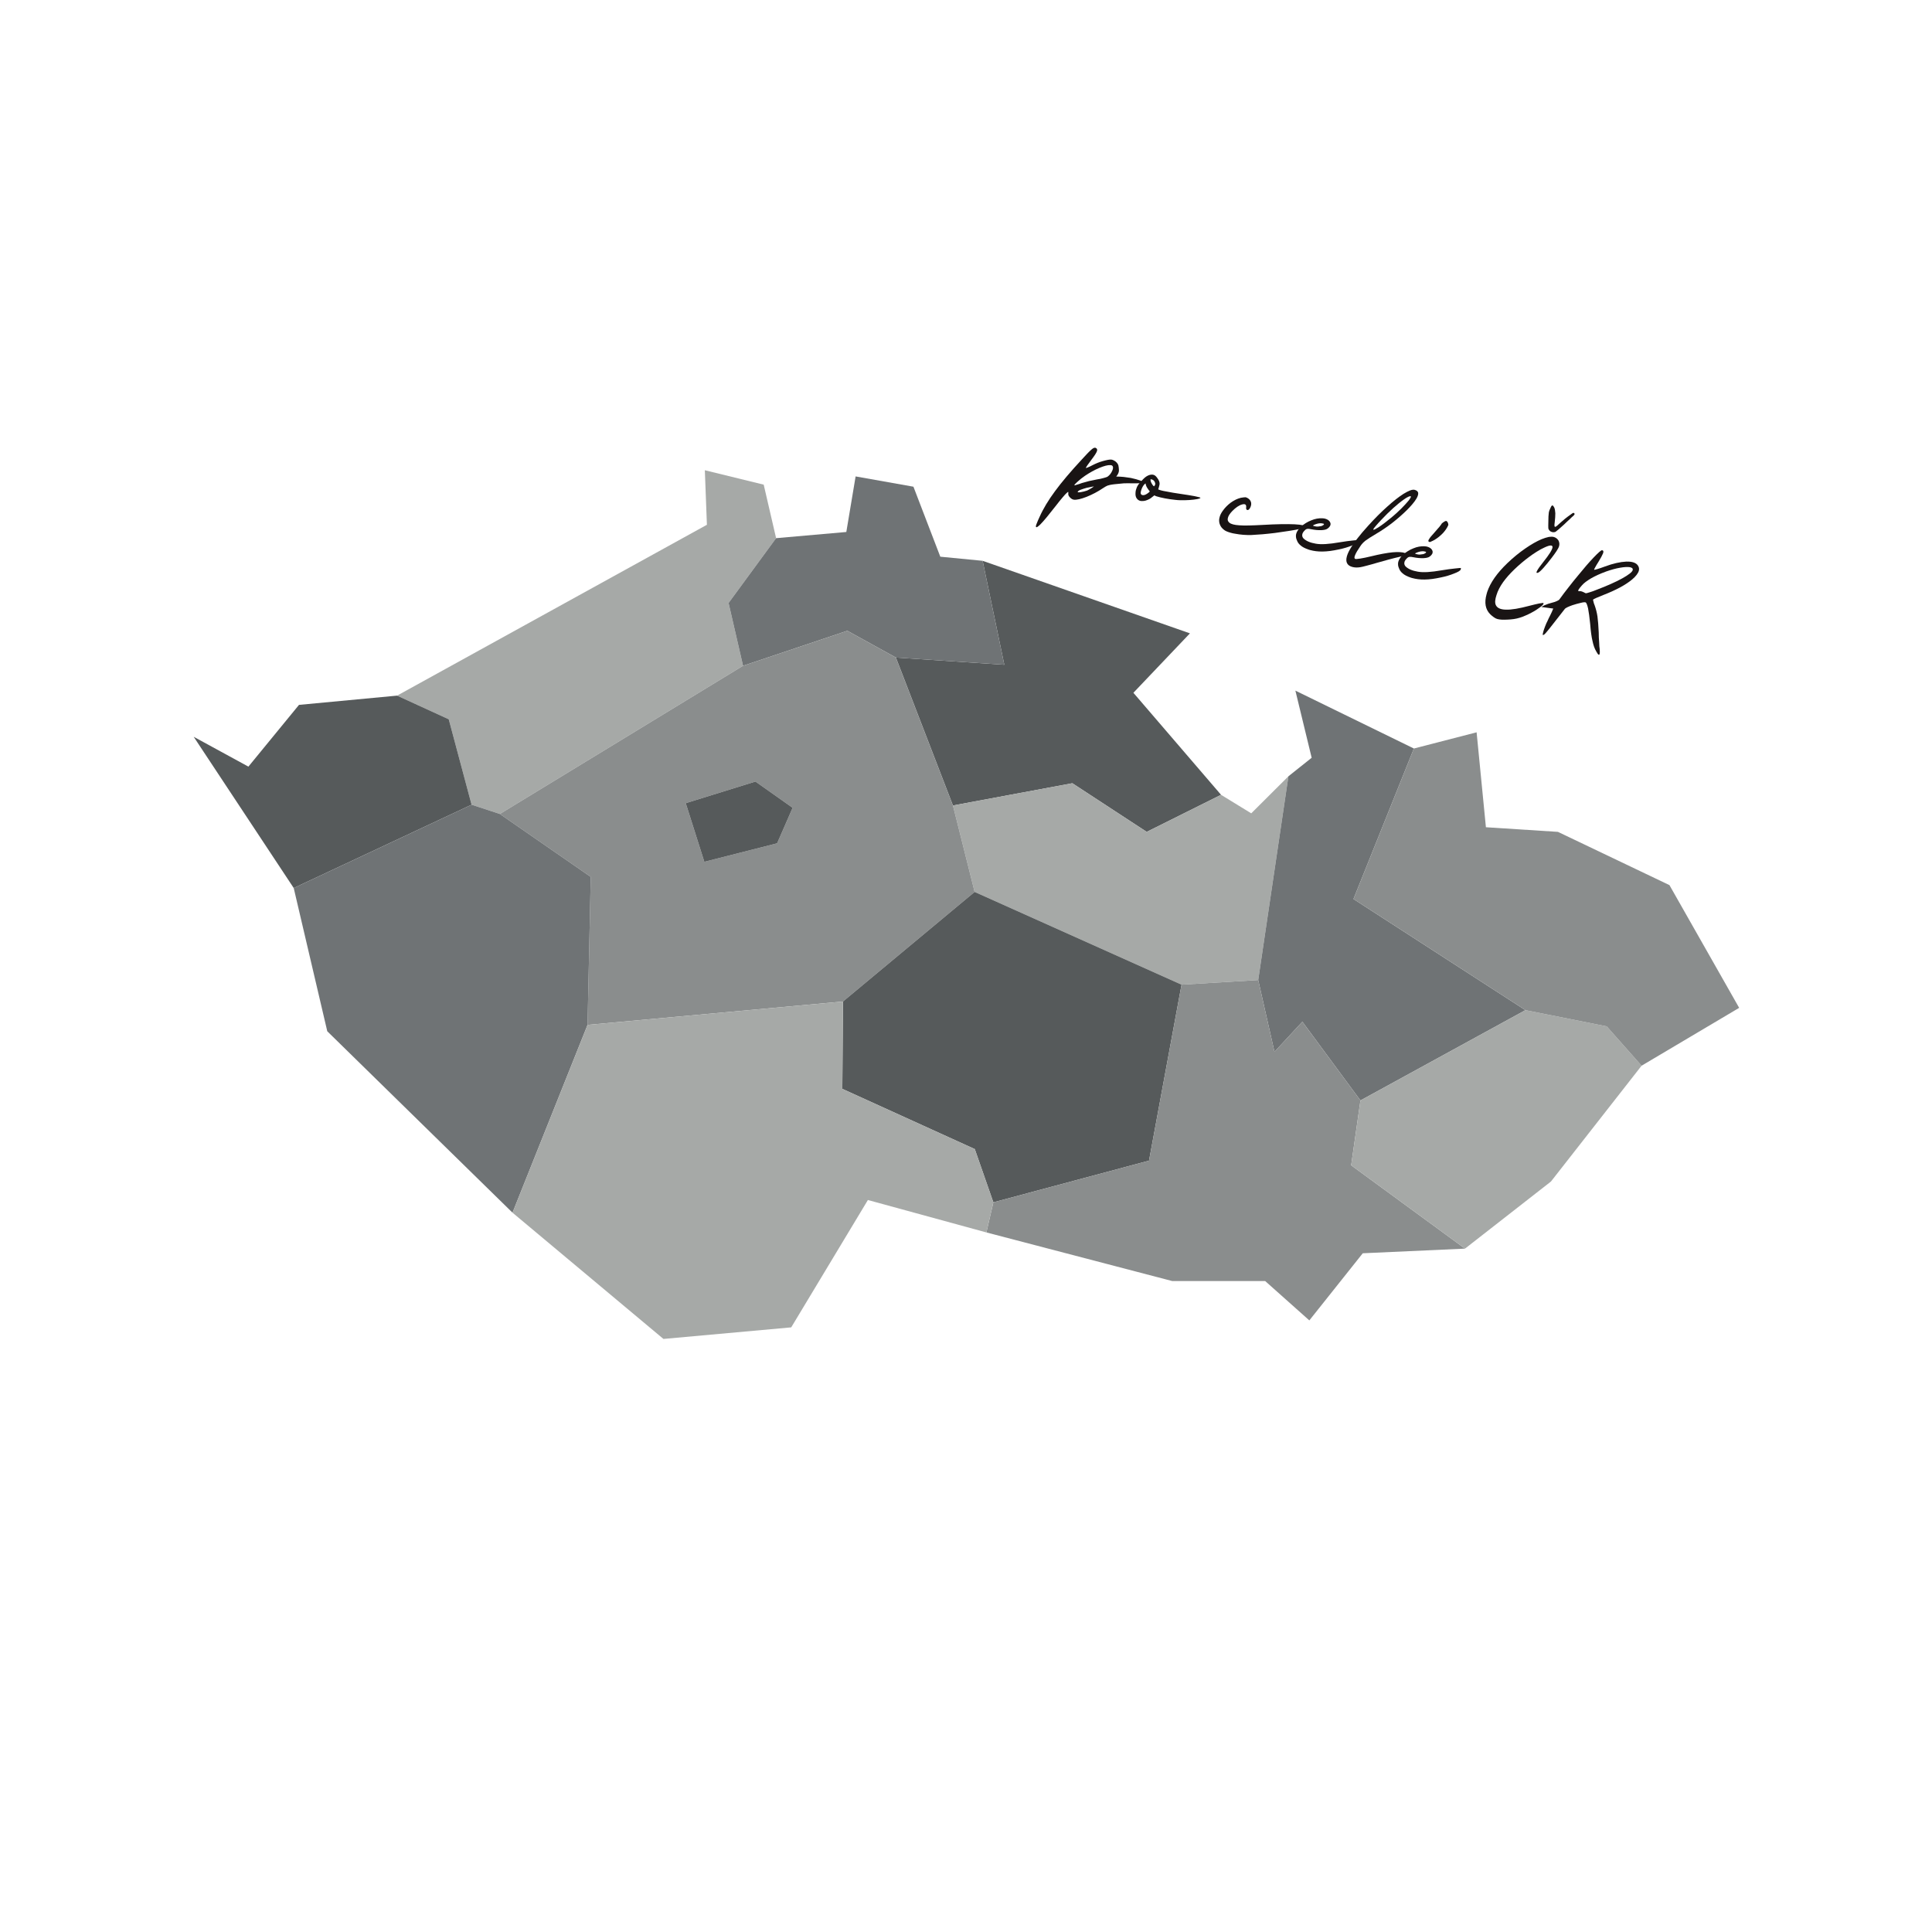 <svg xmlns="http://www.w3.org/2000/svg" xmlns:xlink="http://www.w3.org/1999/xlink" width="375" viewBox="0 0 375 375" height="375" version="1.0"><defs><g id="e"><path d="M 5.09 -9.363 L 5.07 -9.367 C 5.047 -9.375 5.02 -9.359 5.02 -9.359 C 4.84 -9.363 4.594 -9.223 4.254 -8.902 C 3.891 -8.59 3.344 -8.004 2.555 -7.145 C 0.277 -4.695 -1.461 -2.625 -2.707 -0.926 C -3.977 0.789 -4.98 2.441 -5.699 4.055 C -5.902 4.461 -6.055 4.852 -6.191 5.184 C -6.316 5.469 -6.371 5.66 -6.395 5.746 L -6.41 5.812 C -6.43 5.965 -6.406 6.043 -6.32 6.066 C -6.211 6.094 -5.957 5.914 -5.516 5.484 C -4.887 4.852 -3.887 3.637 -2.473 1.82 C -2.047 1.273 -1.652 0.762 -1.25 0.301 C -0.875 -0.148 -0.617 -0.422 -0.496 -0.527 C -0.312 -0.703 -0.195 -0.789 -0.148 -0.797 C -0.125 -0.793 -0.113 -0.672 -0.129 -0.449 C -0.168 -0.23 -0.055 0.031 0.199 0.285 C 0.43 0.531 0.684 0.691 0.973 0.727 C 1.508 0.781 2.336 0.594 3.441 0.164 C 4.523 -0.273 5.594 -0.828 6.609 -1.516 C 6.945 -1.742 7.246 -1.914 7.477 -2.008 C 7.684 -2.09 8.125 -2.199 8.836 -2.277 C 9.047 -2.289 9.305 -2.312 9.637 -2.355 C 9.918 -2.371 10.273 -2.414 10.695 -2.457 C 10.879 -2.453 11.16 -2.469 11.504 -2.465 C 11.824 -2.469 12.188 -2.461 12.555 -2.453 C 13.078 -2.445 13.566 -2.473 14.031 -2.484 C 14.395 -2.477 14.609 -2.508 14.633 -2.594 C 14.633 -2.594 14.617 -2.621 14.617 -2.621 C 14.586 -2.676 14.344 -2.789 13.871 -2.984 C 13.371 -3.168 12.75 -3.34 11.992 -3.5 C 11.555 -3.574 11.109 -3.629 10.645 -3.688 C 10.152 -3.73 9.68 -3.77 9.176 -3.77 C 9.52 -4.18 9.691 -4.566 9.703 -4.934 C 9.703 -5.273 9.656 -5.609 9.602 -5.898 C 9.535 -6.168 9.355 -6.426 9.074 -6.664 C 8.789 -6.879 8.508 -7.023 8.199 -7.062 C 7.859 -7.086 7.328 -6.98 6.582 -6.773 C 5.836 -6.566 5.188 -6.285 4.602 -5.988 C 4.254 -5.805 3.961 -5.656 3.707 -5.566 C 3.445 -5.453 3.316 -5.398 3.305 -5.445 C 3.262 -5.457 3.359 -5.641 3.586 -5.965 C 3.809 -6.273 4.066 -6.637 4.395 -7.074 C 5.004 -7.871 5.359 -8.418 5.453 -8.758 C 5.535 -9.055 5.426 -9.246 5.133 -9.352 Z M 3.117 -3.918 C 4.043 -4.535 4.965 -5.059 5.898 -5.445 C 6.828 -5.832 7.52 -6.012 8.02 -5.988 C 8.062 -5.977 8.133 -5.98 8.195 -5.965 L 8.215 -5.957 L 8.344 -5.922 C 8.539 -5.801 8.609 -5.551 8.512 -5.188 C 8.488 -5.105 8.441 -5.023 8.418 -4.938 C 8.207 -4.422 7.895 -4.027 7.469 -3.73 C 7.359 -3.672 7.105 -3.578 6.711 -3.48 C 6.312 -3.359 5.875 -3.273 5.445 -3.211 C 4.988 -3.129 4.473 -3.016 3.914 -2.895 C 3.32 -2.738 2.852 -2.613 2.5 -2.504 C 2.141 -2.371 1.812 -2.254 1.543 -2.191 C 1.262 -2.086 1.113 -2.059 1.094 -2.062 L 1.07 -2.07 C 1.051 -2.074 1.051 -2.074 1.062 -2.117 C 1.086 -2.203 1.258 -2.406 1.617 -2.723 C 2.078 -3.145 2.582 -3.559 3.117 -3.918 Z M 1.695 -0.75 L 1.707 -0.793 C 1.742 -0.922 1.926 -1.078 2.281 -1.211 C 2.637 -1.34 3.016 -1.465 3.438 -1.582 C 3.758 -1.652 4.047 -1.711 4.34 -1.77 C 4.602 -1.812 4.77 -1.836 4.816 -1.844 L 4.84 -1.84 C 4.805 -1.801 4.637 -1.688 4.305 -1.48 C 3.891 -1.227 3.625 -1.094 3.523 -1.051 C 3.117 -0.91 2.723 -0.812 2.312 -0.742 C 2 -0.691 1.82 -0.695 1.734 -0.719 C 1.691 -0.73 1.691 -0.73 1.695 -0.75 Z M 1.695 -0.75"/></g><g id="f"><path d="M 4.648 -7.004 C 4.445 -7.266 4.242 -7.438 4.027 -7.496 L 3.984 -7.508 C 3.773 -7.566 3.543 -7.562 3.32 -7.508 C 2.879 -7.398 2.438 -7.129 2.02 -6.695 C 1.582 -6.266 1.25 -5.895 1.016 -5.547 C 0.828 -5.277 0.699 -4.969 0.617 -4.672 C 0.562 -4.48 0.516 -4.309 0.512 -4.125 C 0.457 -3.59 0.535 -3.203 0.754 -2.914 C 0.918 -2.684 1.129 -2.535 1.406 -2.457 C 1.516 -2.43 1.648 -2.414 1.789 -2.422 C 2.219 -2.398 2.691 -2.543 3.203 -2.812 C 3.367 -2.906 3.555 -3.016 3.742 -3.195 C 3.918 -3.328 4.066 -3.449 4.18 -3.531 C 4.285 -3.414 4.664 -3.285 5.266 -3.145 C 5.867 -3 6.52 -2.867 7.207 -2.773 C 7.559 -2.723 7.891 -2.676 8.25 -2.645 C 8.582 -2.602 8.875 -2.59 9.148 -2.582 C 9.738 -2.559 10.34 -2.578 10.949 -2.617 C 11.555 -2.656 12.078 -2.719 12.465 -2.797 C 12.66 -2.836 12.805 -2.863 12.934 -2.922 C 13.031 -2.941 13.09 -2.992 13.102 -3.035 L 13.109 -3.059 C 13.078 -3.109 12.715 -3.211 11.98 -3.367 C 11.234 -3.5 10.336 -3.656 9.32 -3.797 C 8.242 -3.957 7.293 -4.102 6.516 -4.27 C 5.68 -4.406 5.148 -4.551 4.91 -4.688 C 5 -4.938 5.09 -5.258 5.172 -5.645 C 5.234 -6.043 5.059 -6.48 4.648 -7.004 Z M 3.43 -6.652 L 3.492 -6.633 C 3.516 -6.629 3.543 -6.645 3.562 -6.637 L 3.691 -6.602 C 3.949 -6.531 4.148 -6.34 4.258 -6.078 C 4.332 -5.922 4.355 -5.758 4.32 -5.629 C 4.285 -5.5 4.207 -5.383 4.086 -5.277 C 3.91 -5.395 3.762 -5.598 3.609 -5.891 C 3.457 -6.164 3.391 -6.434 3.43 -6.652 Z M 1.578 -3.742 C 1.473 -3.863 1.488 -4.086 1.574 -4.406 C 1.605 -4.516 1.641 -4.641 1.707 -4.809 C 1.918 -5.324 2.172 -5.664 2.449 -5.844 C 2.512 -5.48 2.633 -5.172 2.832 -4.891 C 3.008 -4.609 3.16 -4.41 3.27 -4.309 C 3.25 -4.246 3.188 -4.172 3.066 -4.066 C 2.922 -3.969 2.805 -3.863 2.695 -3.801 C 2.473 -3.656 2.266 -3.578 2.055 -3.566 C 1.957 -3.547 1.875 -3.57 1.809 -3.586 C 1.703 -3.617 1.625 -3.66 1.578 -3.742 Z M 1.578 -3.742"/></g><g id="h"><path d="M 0.902 -1.449 C 1.16 -1.219 1.613 -1.027 2.23 -0.855 C 2.484 -0.785 2.762 -0.711 3.074 -0.672 C 4.145 -0.469 5.199 -0.387 6.262 -0.418 C 6.891 -0.449 7.617 -0.504 8.41 -0.562 C 9.184 -0.625 9.992 -0.723 10.82 -0.816 C 11.773 -0.945 12.703 -1.082 13.613 -1.223 C 14.477 -1.352 15.203 -1.496 15.766 -1.617 C 16.055 -1.676 16.285 -1.75 16.484 -1.809 C 16.633 -1.859 16.742 -1.922 16.754 -1.965 C 16.832 -2.242 16.121 -2.414 14.652 -2.496 C 13.156 -2.562 11.086 -2.535 8.473 -2.379 C 6.379 -2.266 4.852 -2.223 3.91 -2.301 C 2.941 -2.359 2.301 -2.535 1.984 -2.805 C 1.684 -3.047 1.582 -3.352 1.688 -3.734 C 1.773 -4.125 2.051 -4.551 2.535 -5.062 C 3.207 -5.75 3.855 -6.191 4.449 -6.348 C 5.043 -6.508 5.289 -6.324 5.234 -5.789 C 5.195 -5.48 5.266 -5.32 5.457 -5.27 C 5.629 -5.223 5.805 -5.359 5.973 -5.633 C 6.164 -5.992 6.25 -6.312 6.203 -6.648 C 6.152 -6.961 5.996 -7.23 5.734 -7.441 C 5.543 -7.586 5.363 -7.68 5.234 -7.715 L 5.129 -7.746 C 4.945 -7.75 4.641 -7.719 4.184 -7.637 C 3.836 -7.551 3.527 -7.426 3.215 -7.285 C 2.867 -7.105 2.539 -6.918 2.223 -6.684 C 1.645 -6.246 1.141 -5.742 0.73 -5.168 C 0.402 -4.73 0.195 -4.305 0.09 -3.922 C 0.055 -3.793 0.02 -3.664 0.004 -3.531 C -0.043 -3.109 0.012 -2.727 0.156 -2.41 C 0.289 -2.055 0.543 -1.73 0.902 -1.449 Z M 0.902 -1.449"/></g><g id="i"><path d="M 6.594 -5.645 C 7.027 -5.965 7.211 -6.305 7.133 -6.691 C 7.043 -7.035 6.754 -7.32 6.297 -7.492 L 6.148 -7.535 L 5.934 -7.594 C 5.801 -7.605 5.668 -7.621 5.535 -7.633 C 4.852 -7.66 4.133 -7.539 3.406 -7.23 C 2.656 -6.934 2.02 -6.535 1.508 -6.078 C 1.211 -5.836 0.98 -5.582 0.812 -5.305 C 0.656 -5.074 0.555 -4.871 0.496 -4.656 L 0.457 -4.508 C 0.398 -4.133 0.434 -3.758 0.609 -3.387 C 0.734 -3.012 0.961 -2.672 1.301 -2.395 C 1.645 -2.07 2.207 -1.781 2.965 -1.527 L 3.219 -1.457 C 3.902 -1.27 4.699 -1.164 5.574 -1.176 C 6.039 -1.188 6.547 -1.211 7.098 -1.289 C 7.625 -1.371 8.172 -1.453 8.715 -1.578 C 9.684 -1.77 10.559 -2.035 11.332 -2.352 C 12.102 -2.645 12.516 -2.898 12.602 -3.129 L 12.613 -3.172 C 12.625 -3.211 12.621 -3.281 12.633 -3.324 C 12.621 -3.375 12.613 -3.422 12.613 -3.422 C 12.57 -3.434 12.195 -3.398 11.484 -3.32 C 10.754 -3.246 9.898 -3.137 8.91 -2.969 C 6.863 -2.613 5.32 -2.508 4.273 -2.703 C 3.219 -2.879 2.418 -3.215 1.895 -3.723 C 1.684 -3.965 1.613 -4.215 1.664 -4.477 C 1.684 -4.723 1.852 -4.996 2.164 -5.301 C 2.297 -5.449 2.461 -5.543 2.652 -5.578 C 2.82 -5.602 3.09 -5.574 3.457 -5.496 C 4.109 -5.363 4.734 -5.309 5.336 -5.324 C 5.918 -5.352 6.332 -5.441 6.594 -5.645 Z M 4.777 -6.625 C 5.039 -6.668 5.25 -6.68 5.426 -6.656 C 5.555 -6.621 5.645 -6.617 5.73 -6.594 L 5.793 -6.578 C 5.852 -6.539 5.891 -6.504 5.879 -6.461 C 5.867 -6.418 5.832 -6.383 5.773 -6.332 C 5.605 -6.215 5.469 -6.137 5.324 -6.109 C 4.887 -6.023 4.535 -6.004 4.316 -6.043 C 4.121 -6.074 3.992 -6.109 3.906 -6.133 L 3.844 -6.148 C 3.777 -6.168 3.762 -6.191 3.773 -6.234 C 3.785 -6.277 3.84 -6.309 3.969 -6.367 C 4.184 -6.469 4.457 -6.555 4.777 -6.625 Z M 4.777 -6.625"/></g><g id="j"><path d="M 13.34 -14.348 C 13.602 -14.805 13.699 -15.164 13.664 -15.449 C 13.602 -15.723 13.379 -15.918 12.996 -16.023 C 12.762 -16.09 12.477 -16.051 12.117 -15.922 C 11.734 -15.773 11.305 -15.547 10.836 -15.262 C 9.949 -14.703 8.902 -13.891 7.711 -12.816 C 6.504 -11.75 5.266 -10.504 3.984 -9.09 C 2.277 -7.219 1.102 -5.684 0.43 -4.492 C 0.129 -3.98 -0.07 -3.504 -0.176 -3.121 C -0.328 -2.566 -0.316 -2.105 -0.133 -1.777 C 0.031 -1.457 0.355 -1.211 0.824 -1.082 L 0.887 -1.062 C 1.316 -0.945 1.836 -0.918 2.41 -1.012 C 2.648 -1.039 3.07 -1.152 3.711 -1.32 C 4.328 -1.473 4.977 -1.664 5.621 -1.852 C 6.27 -2.043 7.016 -2.25 7.859 -2.477 C 8.699 -2.707 9.414 -2.879 9.953 -3.004 C 10.078 -3.039 10.277 -3.098 10.566 -3.156 C 10.812 -3.207 11.031 -3.258 11.23 -3.32 C 11.406 -3.363 11.512 -3.426 11.559 -3.504 C 11.57 -3.547 11.434 -3.633 11.145 -3.758 C 10.582 -3.957 9.766 -3.996 8.684 -3.902 C 7.598 -3.789 6.227 -3.547 4.551 -3.133 C 3.715 -2.926 2.988 -2.781 2.41 -2.688 C 1.812 -2.598 1.484 -2.574 1.414 -2.641 C 1.254 -2.73 1.254 -2.98 1.434 -3.391 C 1.59 -3.785 1.93 -4.355 2.461 -5.129 C 2.699 -5.5 3.023 -5.844 3.434 -6.168 C 3.84 -6.469 4.508 -6.906 5.492 -7.484 C 6.559 -8.109 7.602 -8.812 8.648 -9.625 C 9.672 -10.422 10.578 -11.227 11.391 -12.016 C 11.805 -12.43 12.188 -12.828 12.531 -13.238 C 12.867 -13.629 13.125 -13.992 13.34 -14.348 Z M 6.457 -10.156 C 7.234 -10.996 8.047 -11.785 8.844 -12.508 C 9.633 -13.207 10.309 -13.758 10.902 -14.168 C 11.191 -14.387 11.465 -14.539 11.703 -14.66 C 11.914 -14.762 12.066 -14.812 12.172 -14.781 L 12.215 -14.77 L 12.238 -14.766 C 12.254 -14.738 12.262 -14.688 12.25 -14.645 C 12.215 -14.52 12.059 -14.285 11.84 -13.98 C 11.465 -13.531 11 -13.016 10.43 -12.438 C 10.109 -12.113 9.777 -11.816 9.438 -11.496 C 9.074 -11.18 8.734 -10.863 8.387 -10.59 C 7.469 -9.832 6.652 -9.207 5.957 -8.758 C 5.402 -8.406 5.086 -8.262 5 -8.285 C 4.957 -8.297 4.941 -8.324 4.953 -8.367 C 4.977 -8.453 5.129 -8.664 5.43 -9.016 C 5.707 -9.352 6.066 -9.738 6.457 -10.156 Z M 6.457 -10.156"/></g><g id="k"><path d="M 6.594 -5.645 C 7.027 -5.965 7.211 -6.305 7.133 -6.691 C 7.043 -7.035 6.754 -7.32 6.297 -7.492 L 6.148 -7.535 L 5.934 -7.594 C 5.801 -7.605 5.668 -7.621 5.535 -7.633 C 4.852 -7.66 4.133 -7.539 3.406 -7.23 C 2.656 -6.934 2.02 -6.535 1.508 -6.078 C 1.211 -5.836 0.98 -5.582 0.812 -5.305 C 0.656 -5.074 0.555 -4.871 0.496 -4.656 L 0.457 -4.508 C 0.398 -4.133 0.434 -3.758 0.609 -3.387 C 0.734 -3.012 0.961 -2.672 1.301 -2.395 C 1.645 -2.07 2.207 -1.781 2.965 -1.527 L 3.219 -1.457 C 3.902 -1.27 4.699 -1.164 5.574 -1.176 C 6.039 -1.188 6.547 -1.211 7.098 -1.289 C 7.625 -1.371 8.172 -1.453 8.715 -1.578 C 9.684 -1.77 10.559 -2.035 11.332 -2.352 C 12.102 -2.645 12.516 -2.898 12.602 -3.129 L 12.613 -3.172 C 12.625 -3.211 12.621 -3.281 12.633 -3.324 C 12.621 -3.375 12.613 -3.422 12.613 -3.422 C 12.57 -3.434 12.195 -3.398 11.484 -3.32 C 10.754 -3.246 9.898 -3.137 8.91 -2.969 C 6.863 -2.613 5.32 -2.508 4.273 -2.703 C 3.219 -2.879 2.418 -3.215 1.895 -3.723 C 1.684 -3.965 1.613 -4.215 1.664 -4.477 C 1.684 -4.723 1.852 -4.996 2.164 -5.301 C 2.297 -5.449 2.461 -5.543 2.652 -5.578 C 2.82 -5.602 3.09 -5.574 3.457 -5.496 C 4.109 -5.363 4.734 -5.309 5.336 -5.324 C 5.918 -5.352 6.332 -5.441 6.594 -5.645 Z M 4.777 -6.625 C 5.039 -6.668 5.25 -6.68 5.426 -6.656 C 5.555 -6.621 5.645 -6.617 5.73 -6.594 L 5.793 -6.578 C 5.852 -6.539 5.891 -6.504 5.879 -6.461 C 5.867 -6.418 5.832 -6.383 5.773 -6.332 C 5.605 -6.215 5.469 -6.137 5.324 -6.109 C 4.887 -6.023 4.535 -6.004 4.316 -6.043 C 4.121 -6.074 3.992 -6.109 3.906 -6.133 L 3.844 -6.148 C 3.777 -6.168 3.762 -6.191 3.773 -6.234 C 3.785 -6.277 3.84 -6.309 3.969 -6.367 C 4.184 -6.469 4.457 -6.555 4.777 -6.625 Z M 6.383 -8.547 C 6.402 -8.543 6.418 -8.516 6.418 -8.516 C 6.418 -8.516 6.438 -8.512 6.48 -8.5 C 6.535 -8.438 6.625 -8.438 6.734 -8.496 C 6.789 -8.527 6.891 -8.57 7.02 -8.625 C 7.152 -8.68 7.309 -8.754 7.5 -8.863 C 8.129 -9.238 8.691 -9.703 9.176 -10.215 C 9.641 -10.73 9.988 -11.254 10.199 -11.77 C 10.199 -11.93 10.148 -12.082 10.098 -12.23 C 10.066 -12.285 10.016 -12.348 9.984 -12.402 C 9.953 -12.453 9.895 -12.492 9.836 -12.531 C 9.707 -12.566 9.605 -12.527 9.496 -12.465 C 9.383 -12.383 9.273 -12.32 9.191 -12.273 C 9.137 -12.242 9.098 -12.184 9.043 -12.152 C 8.988 -12.121 8.957 -12.086 8.922 -12.051 C 8.84 -11.91 8.758 -11.773 8.656 -11.664 C 8.586 -11.566 8.512 -11.473 8.441 -11.379 C 8.371 -11.285 8.277 -11.195 8.176 -11.082 L 7.438 -10.23 C 7.176 -9.938 6.969 -9.695 6.805 -9.512 C 6.633 -9.305 6.523 -9.152 6.469 -9.031 C 6.43 -8.973 6.391 -8.914 6.344 -8.832 C 6.305 -8.684 6.301 -8.594 6.383 -8.547 Z M 6.383 -8.547"/></g><g id="l"><path d="M 1.934 1.059 C 2.133 1.25 2.355 1.449 2.625 1.637 C 2.871 1.82 3.094 1.926 3.266 1.973 L 3.371 2.004 C 3.801 2.121 4.434 2.156 5.27 2.109 C 6.152 2.078 6.938 1.973 7.641 1.75 C 7.984 1.664 8.348 1.508 8.738 1.34 C 9.129 1.172 9.52 1.004 9.898 0.789 C 10.594 0.43 11.184 0.039 11.699 -0.348 C 12.051 -0.617 12.242 -0.816 12.289 -0.988 C 12.301 -1.031 12.293 -1.078 12.254 -1.113 C 12.219 -1.145 11.953 -1.102 11.426 -1.02 C 10.895 -0.914 10.277 -0.758 9.586 -0.582 C 7.555 -0.039 6.043 0.211 4.996 0.176 C 3.926 0.16 3.277 -0.156 3.023 -0.73 C 2.824 -1.176 2.879 -1.801 3.156 -2.645 C 3.41 -3.492 3.844 -4.312 4.441 -5.16 C 5.004 -5.945 5.734 -6.777 6.641 -7.652 C 7.539 -8.508 8.469 -9.305 9.445 -10.023 C 9.965 -10.41 10.477 -10.773 11 -11.09 C 11.5 -11.41 11.984 -11.668 12.457 -11.883 C 13.535 -12.391 14.066 -12.406 14.031 -11.934 C 13.992 -11.461 13.387 -10.504 12.23 -9.055 C 11.602 -8.266 11.191 -7.688 11.035 -7.363 C 10.848 -7.023 10.906 -6.895 11.18 -6.98 C 11.375 -7.02 11.734 -7.332 12.297 -7.957 C 12.832 -8.57 13.379 -9.223 13.887 -9.906 C 14.242 -10.363 14.539 -10.785 14.812 -11.191 C 15.059 -11.582 15.23 -11.879 15.289 -12.094 C 15.414 -12.469 15.383 -12.848 15.207 -13.215 C 15.02 -13.543 14.723 -13.785 14.344 -13.91 L 14.301 -13.922 C 14.023 -14 13.699 -13.996 13.32 -13.941 C 12.883 -13.852 12.426 -13.703 11.914 -13.5 C 10.953 -13.098 9.895 -12.492 8.734 -11.688 C 7.543 -10.867 6.391 -9.922 5.273 -8.852 C 3.281 -6.945 1.965 -5.082 1.352 -3.254 L 1.227 -2.805 C 0.777 -1.164 1 0.113 1.934 1.059 Z M 14.375 -19.637 C 14.238 -19.883 14.137 -20.023 14.051 -20.047 C 14.012 -20.059 13.984 -20.043 13.961 -20.047 C 13.832 -19.992 13.695 -19.754 13.539 -19.34 C 13.449 -19.18 13.406 -19.031 13.371 -18.902 C 13.332 -18.754 13.289 -18.605 13.297 -18.465 C 13.25 -18.203 13.234 -17.727 13.227 -17.039 C 13.211 -16.309 13.199 -15.852 13.219 -15.664 C 13.234 -15.477 13.312 -15.34 13.418 -15.219 C 13.555 -15.047 13.711 -14.957 13.926 -14.898 L 13.988 -14.879 C 14.203 -14.82 14.418 -14.855 14.625 -14.934 C 14.68 -14.965 14.887 -15.141 15.242 -15.43 C 15.547 -15.715 15.91 -16.027 16.305 -16.379 C 16.676 -16.734 17.023 -17.074 17.383 -17.391 C 17.703 -17.715 17.918 -17.91 18.031 -17.992 C 18.184 -18.133 18.285 -18.242 18.32 -18.371 L 18.305 -18.398 C 18.312 -18.512 18.238 -18.578 18.086 -18.617 C 18.02 -18.613 17.828 -18.508 17.531 -18.266 C 17.195 -18.039 16.816 -17.75 16.434 -17.445 C 16.223 -17.25 16.016 -17.078 15.805 -16.906 C 15.598 -16.734 15.41 -16.555 15.23 -16.398 C 14.824 -16.004 14.574 -15.844 14.5 -15.91 C 14.395 -15.938 14.379 -16.219 14.457 -16.746 C 14.535 -17.461 14.586 -18.066 14.578 -18.527 C 14.551 -19.016 14.488 -19.375 14.375 -19.637 Z M 14.375 -19.637"/></g><g id="m"><path d="M 11.551 -12.176 C 12.039 -12.961 12.332 -13.523 12.473 -13.875 C 12.59 -14.207 12.551 -14.402 12.359 -14.457 L 12.336 -14.461 L 12.273 -14.48 C 12.09 -14.484 11.551 -14.012 10.648 -13.066 C 9.746 -12.121 8.738 -10.953 7.629 -9.582 C 7.012 -8.836 6.391 -8.086 5.785 -7.289 C 5.152 -6.5 4.574 -5.719 4.02 -4.953 C 3.941 -4.836 3.773 -4.723 3.512 -4.609 C 3.246 -4.477 2.969 -4.391 2.699 -4.328 C 2.402 -4.25 2.105 -4.172 1.805 -4.07 C 1.473 -3.953 1.242 -3.855 1.082 -3.785 C 0.812 -3.629 0.621 -3.523 0.492 -3.465 C 1 -3.395 1.395 -3.332 1.664 -3.305 C 2.172 -3.234 2.547 -3.18 2.812 -3.152 C 2.695 -2.887 2.594 -2.684 2.559 -2.555 C 2.469 -2.395 2.352 -2.129 2.188 -1.785 C 1.996 -1.426 1.84 -1.102 1.703 -0.773 C 1.523 -0.453 1.375 -0.082 1.223 0.312 C 1.062 0.727 0.953 1.043 0.891 1.277 C 0.785 1.66 0.746 1.879 0.777 1.934 C 0.773 2.023 0.852 2 1.016 1.906 C 1.148 1.828 1.508 1.445 2.07 0.727 C 2.629 0.031 3.617 -1.234 5.039 -3.066 C 5.117 -3.184 5.309 -3.293 5.574 -3.426 C 5.84 -3.559 6.168 -3.676 6.527 -3.809 C 7.055 -3.984 7.602 -4.133 8.141 -4.258 C 8.66 -4.391 8.988 -4.418 9.125 -4.332 C 9.273 -4.199 9.418 -3.816 9.566 -3.18 C 9.699 -2.5 9.84 -1.5 9.973 -0.156 C 10.086 1.273 10.238 2.395 10.434 3.184 C 10.59 3.957 10.836 4.645 11.168 5.195 C 11.363 5.57 11.516 5.773 11.641 5.809 C 11.684 5.82 11.707 5.824 11.738 5.789 C 11.859 5.684 11.867 5.32 11.816 4.664 C 11.77 4.422 11.727 3.996 11.715 3.371 C 11.652 2.758 11.641 2.137 11.633 1.492 C 11.574 0.191 11.492 -0.84 11.387 -1.625 C 11.273 -2.391 11.082 -3.109 10.836 -3.797 C 10.723 -4.055 10.648 -4.281 10.613 -4.496 C 10.535 -4.703 10.527 -4.844 10.539 -4.887 C 10.551 -4.93 10.738 -5.035 11.129 -5.207 C 11.52 -5.375 11.984 -5.566 12.527 -5.785 C 15.02 -6.754 16.875 -7.758 18.129 -8.812 C 18.844 -9.418 19.277 -9.988 19.418 -10.5 C 19.516 -10.863 19.449 -11.203 19.234 -11.516 C 18.879 -12.047 18.121 -12.301 16.988 -12.27 C 15.828 -12.219 14.438 -11.914 12.801 -11.305 C 12.238 -11.094 11.785 -10.941 11.387 -10.824 C 10.984 -10.703 10.766 -10.648 10.754 -10.699 C 10.711 -10.711 10.781 -10.875 10.953 -11.172 C 11.098 -11.453 11.305 -11.785 11.551 -12.176 Z M 13.094 -10.355 C 14.055 -10.688 14.953 -10.945 15.793 -11.082 C 16.609 -11.227 17.262 -11.254 17.699 -11.18 L 17.805 -11.148 C 17.934 -11.113 18.055 -11.059 18.152 -10.988 C 18.219 -10.898 18.254 -10.773 18.238 -10.641 C 18.129 -10.234 17.43 -9.695 16.156 -8.988 C 14.863 -8.285 13.242 -7.562 11.273 -6.816 C 10.73 -6.598 10.246 -6.41 9.824 -6.297 C 9.418 -6.156 9.176 -6.109 9.09 -6.133 L 9.07 -6.137 C 8.57 -6.41 8.219 -6.555 7.984 -6.527 C 7.746 -6.5 7.617 -6.535 7.652 -6.664 L 7.66 -6.684 C 7.688 -6.793 7.777 -6.949 7.949 -7.156 C 8.113 -7.34 8.25 -7.508 8.355 -7.641 C 8.73 -8.086 9.336 -8.539 10.16 -9.027 C 10.973 -9.492 11.945 -9.938 13.094 -10.355 Z M 13.094 -10.355"/></g><clipPath id="a"><path d="M 77 91.273 L 151 91.273 L 151 158 L 77 158 Z M 77 91.273"/></clipPath><clipPath id="b"><path d="M 37.5 135 L 92 135 L 92 173 L 37.5 173 Z M 37.5 135"/></clipPath><clipPath id="c"><path d="M 262.574 142 L 337.566 142 L 337.566 206.91 L 262.574 206.91 Z M 262.574 142"/></clipPath><clipPath id="d"><path d="M 99.441 194.188 L 193 194.188 L 193 259.887 L 99.441 259.887 Z M 99.441 194.188"/></clipPath></defs><path fill="#565A5B" d="M 173.891 127.629 L 184.965 156.344 L 208.141 152.027 L 222.574 161.465 L 237.004 154.273 L 219.992 134.469 L 230.965 122.934 L 190.727 108.852 L 194.938 129.027 L 173.891 127.629"/><path fill="#A6A9A7" d="M 208.141 152.027 L 184.965 156.344 L 189.176 173.121 L 229.336 191.125 L 244.219 190.227 L 250.082 150.676 L 242.867 157.867 L 237.004 154.273 L 222.574 161.465 L 208.141 152.027"/><g clip-path="url(#a)"><path fill="#A6A9A7" d="M 91.535 156.191 L 97.023 157.992 L 144.227 129.227 L 141.418 117.039 L 150.641 104.457 L 148.234 94.07 L 136.809 91.273 L 137.211 101.859 L 77.078 135.02 L 87.102 139.613 L 91.535 156.191"/></g><path fill="#6F7375" d="M 144.227 129.227 L 164.469 122.434 L 173.891 127.629 L 194.938 129.027 L 190.727 108.852 L 182.512 108.055 L 177.297 94.469 L 166.074 92.473 L 164.27 103.258 L 150.641 104.457 L 141.418 117.039 L 144.227 129.227"/><path fill="#6F7375" d="M 247.375 204.16 L 252.789 198.316 L 264.062 213.598 L 296.082 196.07 L 262.707 174.496 L 274.434 145.285 L 251.434 134.051 L 254.594 147.082 L 250.082 150.676 L 244.219 190.227 L 247.375 204.16"/><path fill="#8A8D8D" d="M 150.84 163.684 L 136.711 167.277 L 133.102 155.895 L 146.633 151.699 L 153.848 156.793 Z M 184.965 156.344 L 173.891 127.629 L 164.469 122.434 L 144.227 129.227 L 97.023 157.992 L 114.664 170.203 L 114.043 198.93 L 163.617 194.395 L 189.176 173.121 L 184.965 156.344"/><path fill="#565A5B" d="M 163.617 194.395 L 163.496 211.348 L 189.203 223.035 L 192.809 233.371 L 223.023 225.281 L 229.336 191.125 L 189.176 173.121 L 163.617 194.395"/><path fill="#8A8D8D" d="M 264.062 213.598 L 252.789 198.316 L 247.375 204.16 L 244.219 190.227 L 229.336 191.125 L 223.023 225.281 L 192.809 233.371 L 191.457 239.215 L 227.535 248.652 L 245.57 248.652 L 254.141 256.289 L 264.512 243.258 L 284.355 242.359 L 262.258 226.18 L 264.062 213.598"/><g clip-path="url(#b)"><path fill="#565A5B" d="M 87.102 139.613 L 77.078 135.02 L 58.035 136.816 L 48.215 148.801 L 37.594 143.008 L 57.012 172.367 L 91.535 156.191 L 87.102 139.613"/></g><path fill="#A6A9A7" d="M 296.082 196.07 L 264.062 213.598 L 262.258 226.18 L 284.355 242.359 L 301.043 229.328 L 318.629 206.855 L 311.863 199.215 L 296.082 196.07"/><g clip-path="url(#c)"><path fill="#8A8D8D" d="M 302.395 161.465 L 288.414 160.566 L 286.609 142.141 L 274.434 145.285 L 262.707 174.496 L 296.082 196.07 L 311.863 199.215 L 318.629 206.855 L 337.57 195.621 L 324.039 171.801 L 302.395 161.465"/></g><path fill="#6F7375" d="M 114.664 170.203 L 97.023 157.992 L 91.535 156.191 L 57.012 172.367 L 63.523 200.168 L 99.477 235.379 L 114.043 198.93 L 114.664 170.203"/><g clip-path="url(#d)"><path fill="#A6A9A7" d="M 189.203 223.035 L 163.496 211.348 L 163.617 194.395 L 114.043 198.93 L 99.477 235.379 L 128.773 259.887 L 153.574 257.641 L 168.457 232.922 L 191.457 239.215 L 192.809 233.371 L 189.203 223.035"/></g><path fill="#565A5B" d="M 133.102 155.895 L 136.711 167.277 L 150.84 163.684 L 153.848 156.793 L 146.633 151.699 L 133.102 155.895"/><g fill="#191414"><use x="207.483" y="96.266" xmlns:xlink="http://www.w3.org/1999/xlink" xlink:href="#e" xlink:type="simple" xlink:actuate="onLoad" xlink:show="embed"/><use x="219.898" y="99.671" xmlns:xlink="http://www.w3.org/1999/xlink" xlink:href="#f" xlink:type="simple" xlink:actuate="onLoad" xlink:show="embed"/><use x="230.756" y="102.648" xmlns:xlink="http://www.w3.org/1999/xlink" xlink:href="#g" xlink:type="simple" xlink:actuate="onLoad" xlink:show="embed"/><use x="236.644" y="104.263" xmlns:xlink="http://www.w3.org/1999/xlink" xlink:href="#h" xlink:type="simple" xlink:actuate="onLoad" xlink:show="embed"/><use x="251.108" y="108.229" xmlns:xlink="http://www.w3.org/1999/xlink" xlink:href="#i" xlink:type="simple" xlink:actuate="onLoad" xlink:show="embed"/><use x="261.603" y="111.107" xmlns:xlink="http://www.w3.org/1999/xlink" xlink:href="#j" xlink:type="simple" xlink:actuate="onLoad" xlink:show="embed"/><use x="270.925" y="113.664" xmlns:xlink="http://www.w3.org/1999/xlink" xlink:href="#k" xlink:type="simple" xlink:actuate="onLoad" xlink:show="embed"/><use x="281.421" y="116.542" xmlns:xlink="http://www.w3.org/1999/xlink" xlink:href="#g" xlink:type="simple" xlink:actuate="onLoad" xlink:show="embed"/><use x="287.309" y="118.157" xmlns:xlink="http://www.w3.org/1999/xlink" xlink:href="#l" xlink:type="simple" xlink:actuate="onLoad" xlink:show="embed"/><use x="298.679" y="121.275" xmlns:xlink="http://www.w3.org/1999/xlink" xlink:href="#m" xlink:type="simple" xlink:actuate="onLoad" xlink:show="embed"/></g></svg>